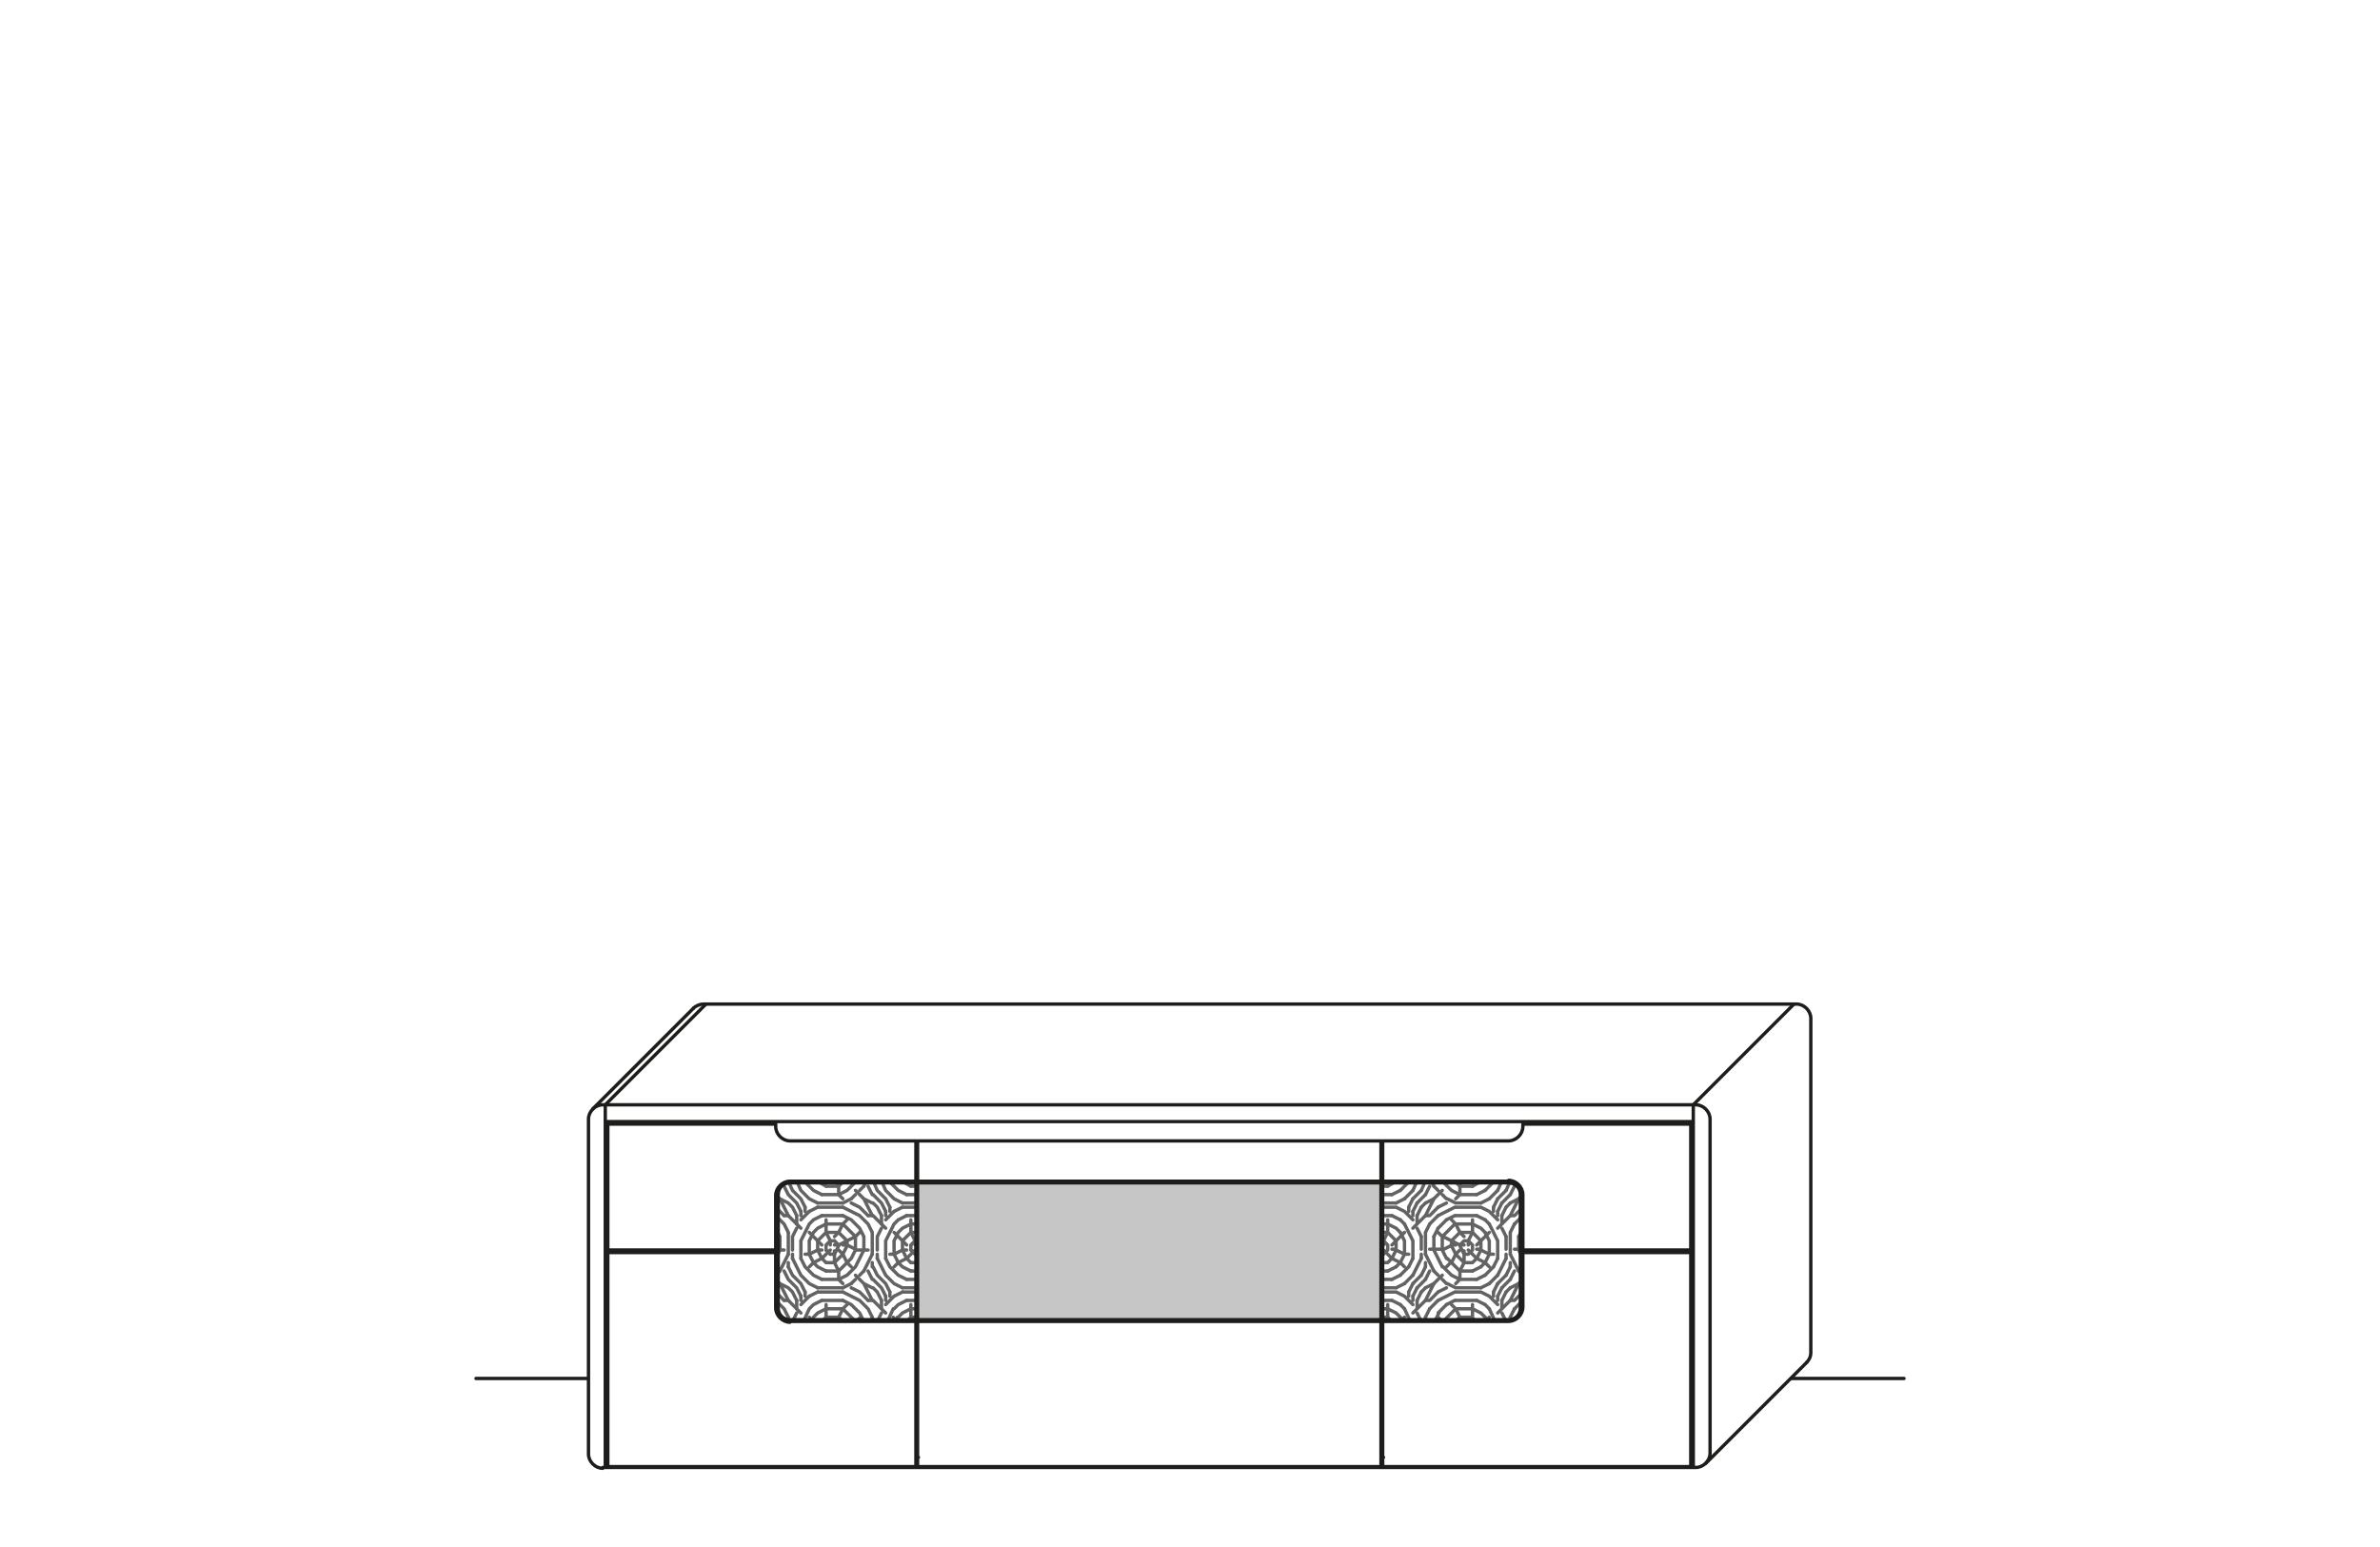 <?xml version="1.0" encoding="UTF-8"?>
<svg xmlns="http://www.w3.org/2000/svg" xmlns:xlink="http://www.w3.org/1999/xlink" version="1.1" id="Ebene_1" x="0px" y="0px" viewBox="0 0 283.5 184.3" style="enable-background:new 0 0 283.5 184.3;" xml:space="preserve">
<style type="text/css">
	.st0{fill:#C6C6C6;}
	.st1{fill:none;stroke:#646363;stroke-width:0.4;stroke-linecap:round;stroke-linejoin:round;stroke-miterlimit:10;}
	
		.st2{clip-path:url(#SVGID_00000036238149431435794490000014986747796936072324_);fill:none;stroke:#1D1D1B;stroke-width:0.4;stroke-linecap:round;stroke-linejoin:round;stroke-miterlimit:10;}
</style>
<g id="Ebene_2_00000052806787616388913510000009633076582905507247_">
</g>
<rect x="109.3" y="140.9" class="st0" width="55.1" height="16.3"></rect>
<path class="st1" d="M166.8,150.4l-1-0.5 M176.9,150.4l-1-0.5 M173.9,152.4l-1-0.5 M173.9,142.3l-1-0.5 M173.4,153.4l-1-0.5   M173.4,143.3l-1-0.5 M166.3,156.4l-1-0.5 M176.4,156.4l-1-0.5 M166.3,146.3l-1-0.5 M176.4,146.3l-1-0.5 M167.3,149.4l-1-0.5   M177.4,149.4l-1-0.5 M167.3,154.4l-1-0.5 M177.4,154.4l-1-0.5 M167.3,144.3l-1-0.5 M177.4,144.3l-1-0.5 M172.1,157.2l1.3-1.3   M171.8,147.3l1.5-1.5 M178.4,156.4l1.5-1.5 M178.4,146.3l1.5-1.5 M168.3,156.4l1.5-1.5 M168.3,146.3l1.5-1.5 M171.3,156.4l1-1   M171.3,146.3l1-1 M180.4,155.9l0.7-0.7 M180.4,145.8l0.7-0.7 M170.3,155.9l1-1 M170.3,145.8l1-1 M180.4,154.9l0.7-0.7 M180.4,144.8  l0.7-0.7 M170.3,154.9l1-1 M170.3,144.8l1-1 M180.9,152.9l0.2-0.2 M180.9,142.8l0.2-0.2 M170.8,152.9l1-1 M170.8,142.8l1-1   M173.6,157.2l0.3-0.3 M172.9,147.8l1-1 M176.9,151.9l1-1 M176.9,141.8l0.9-0.9 M166.8,151.9l1-1 M166.8,141.8l0.9-0.9 M177.4,152.9  l1-1 M177.4,142.8l1-1 M167.3,152.9l1-1 M167.3,142.8l1-1 M178.4,152.9l1-1 M178.4,142.8l1-1 M168.3,152.9l1-1 M168.3,142.8l1-1   M178.9,153.4l1-1 M178.9,143.3l1-1 M168.8,153.4l1-1 M168.8,143.3l1-1 M179.4,153.9l0.5-0.5 M179.4,143.8l0.5-0.5 M169.3,153.9  l0.5-0.5 M169.3,143.8l0.5-0.5 M172.3,150.9l0.5-0.5 M176.4,150.9l0.5-0.5 M166.3,150.9l0.5-0.5 M173.9,148.3l0.5-0.5 M175.4,150.4  l0.5-0.5 M165.3,150.4l0.5-0.5 M173.4,152.9l0.5-0.5 M173.4,142.8l0.5-0.5 M173.4,149.4l0.5-0.5 M177.1,157.2l0.3-0.3 M175.9,148.3  l1.5-1.5 M174.9,149.4l0.5-0.5 M167,157.2l0.3-0.3 M165.8,148.3l1.5-1.5 M164.8,149.4l0.5-0.5 M174.4,147.3l-0.5-0.5 M174.1,157.2  l-0.3-0.3 M175.4,148.3l-0.5-0.5 M165.3,148.3l-0.5-0.5 M171.8,147.3l-0.5-0.5 M171.6,157.2l-0.3-0.3 M177.4,150.9l-0.5-0.5   M167.3,150.9l-0.5-0.5 M173.4,145.8l-0.5-0.5 M173.4,155.9l-0.5-0.5 M177.4,145.8l-0.5-0.5 M167.3,145.8l-0.5-0.5 M177.4,155.9  l-0.5-0.5 M167.3,155.9l-0.5-0.5 M176.9,146.8l-0.5-0.5 M166.8,146.8l-0.5-0.5 M176.9,156.9l-0.5-0.5 M166.8,156.9l-0.5-0.5   M173.9,141.3l-0.4-0.4 M173.9,151.4l-1.5-1.5 M172.9,141.8l-0.9-0.9 M172.9,151.9l-1-1 M175.9,149.9l-1-1 M165.8,149.9l-1-1   M176.4,147.8l-1-1 M166.3,147.8l-1-1 M175.6,157.2l-0.3-0.3 M165.6,157.2l-0.3-0.3 M178.4,145.3l-1-1 M168.3,145.3l-1-1   M178.4,155.4l-1-1 M168.3,155.4l-1-1 M174.4,150.4l-1-1 M171.3,141.8l-0.5-0.5 M172.3,142.8l-0.5-0.5 M181.1,151.6l-0.2-0.2   M171.3,151.9l-0.5-0.5 M172.3,152.9l-0.5-0.5 M180.9,148.8v-1.5 M170.8,148.8v-1.5 M171.8,148.8v-1.5 M172.9,148.3v-0.5   M173.9,142.3v-1 M173.9,152.4v-1 M174.4,150.4V149 M174.9,148.3v-0.5 M164.8,148.3v-0.5 M175.4,146.8v-1.5 M175.4,148.8v-0.5   M175.4,156.9v-1.5 M165.3,146.8v-1.5 M165.3,148.8v-0.5 M165.3,156.9v-1.5 M176.4,148.8v-1 M166.3,148.8v-1 M177.4,149.4v-1.5   M167.3,149.4v-1.5 M177.9,144.3v-0.5 M177.9,154.4v-0.5 M167.8,144.3v-0.5 M167.8,154.4v-0.5 M178.4,144.8v-0.5 M178.4,149.9v-2   M178.4,154.9v-0.5 M168.3,144.8v-0.5 M168.3,149.9v-2 M168.3,154.9v-0.5 M178.9,145.8v-1 M178.9,155.9v-1 M168.8,145.8v-1   M168.8,155.9v-1 M179.4,148.8v-1.5 M179.4,149.9v-0.5 M169.3,148.8v-1.5 M169.3,149.9v-0.5 M179.9,149.4v-2.5 M179.9,150.9v-0.5   M179.9,157.2v-0.3 M169.8,149.4v-2.5 M169.8,150.9v-0.5 M169.8,157.2v-0.3 M165.8,144.8h-1.1 M170.3,144.8h-0.5 M175.9,144.8h-2.5   M180.4,144.8h-0.5 M165.8,154.9h-1.1 M170.3,154.9h-0.5 M175.9,154.9h-2.5 M180.4,154.9h-0.5 M165.3,145.8h-0.6 M175.4,145.8h-2   M165.3,155.9h-0.6 M175.4,155.9h-2 M165.3,146.8h-0.6 M175.4,146.8h-1.5 M165.3,156.9h-0.6 M175.4,156.9h-1.5 M164.8,147.8  L164.8,147.8 M174.9,147.8h-0.5 M173.4,148.3h-0.5 M174.4,148.3h-0.5 M166.3,148.8h-0.5 M171.8,148.8h-1.5 M176.4,148.8h-0.5   M181.1,148.8h-0.7 M164.8,149.4L164.8,149.4 M167.8,149.4h-0.5 M174.9,149.4h-0.5 M177.9,149.4h-0.5 M165.3,150.4h-0.6   M175.4,150.4h-1 M165.3,141.3h-0.6 M175.4,141.3h-1.5 M165.3,151.4h-0.6 M175.4,151.4h-1.5 M165.8,142.3h-1.1 M175.9,142.3h-2   M165.8,152.4h-1.1 M175.9,152.4h-2 M166.3,143.3h-1.6 M176.4,143.3h-3 M166.3,153.4h-1.6 M176.4,153.4h-3 M166.3,143.8h-1.6   M176.4,143.8h-3 M166.3,153.9h-1.6 M176.4,153.9h-3"></path>
<path class="st1" d="M107.5,147.8l1-1 M98.1,157.2l0.3-0.3 M108.2,157.2l0.3-0.3 M95.4,145.3l1-1 M105.5,145.3l1-1 M95.4,155.4l1-1   M105.5,155.4l1-1 M99.4,150.4l1-1 M102.4,141.8l0.5-0.5 M101.4,142.8l0.5-0.5 M92.7,151.6l0.2-0.2 M102.4,151.9l0.5-0.5   M101.4,152.9l0.5-0.5 M92.9,148.9v-1.5 M102.9,148.9v-1.5 M101.9,148.9v-1.5 M100.9,148.3v-0.5 M99.9,142.3v-1 M99.9,152.4v-1   M99.4,150.4V149 M98.9,148.3v-0.5 M109,148.3v-0.5 M98.4,146.8v-1.5 M98.4,148.9v-0.5 M98.4,156.9v-1.5 M108.5,146.8v-1.5   M108.5,148.9v-0.5 M108.5,156.9v-1.5 M97.4,148.9v-1 M107.5,148.9v-1 M96.4,149.4v-1.5 M106.5,149.4v-1.5 M95.9,144.3v-0.5   M95.9,154.4v-0.5 M106,144.3v-0.5 M106,154.4v-0.5 M95.4,144.8v-0.5 M95.4,149.9v-2 M95.4,154.9v-0.5 M105.5,144.8v-0.5   M105.5,149.9v-2 M105.5,154.9v-0.5 M94.9,145.8v-1 M94.9,155.9v-1 M105,145.8v-1 M105,155.9v-1 M94.4,148.9v-1.5 M94.4,149.9v-0.5   M104.5,148.9v-1.5 M104.5,149.9v-0.5 M93.9,149.4v-2.5 M93.9,150.9v-0.5 M93.9,157.2v-0.3 M103.9,149.4v-2.5 M103.9,150.9v-0.5   M103.9,157.2v-0.3 M108,144.8h1.1 M103.4,144.8h0.5 M97.9,144.8h2.5 M93.4,144.8h0.5 M108,154.9h1.1 M103.4,154.9h0.5 M97.9,154.9  h2.5 M93.4,154.9h0.5 M108.5,145.8h0.6 M98.4,145.8h2 M108.5,155.9h0.6 M98.4,155.9h2 M108.5,146.8h0.6 M98.4,146.8h1.5   M108.5,156.9h0.6 M98.4,156.9h1.5 M109,147.8L109,147.8 M98.9,147.8h0.5 M100.4,148.3h0.5 M99.4,148.3h0.5 M107.5,148.9h0.5   M101.9,148.9h1.5 M97.4,148.9h0.5 M92.7,148.9h0.7 M109,149.4L109,149.4 M106,149.4h0.5 M98.9,149.4h0.5 M95.9,149.4h0.5   M108.5,150.4h0.6 M98.4,150.4h1 M108.5,141.3h0.6 M98.4,141.3h1.5 M108.5,151.4h0.6 M98.4,151.4h1.5 M108,142.3h1.1 M97.9,142.3h2   M108,152.4h1.1 M97.9,152.4h2 M107.5,143.3h1.6 M97.4,143.3h3 M107.5,153.4h1.6 M97.4,153.4h3 M107.5,143.8h1.6 M97.4,143.8h3   M107.5,153.9h1.6 M97.4,153.9h3 M171.3,154.9l2-1 M171.3,144.8l2-1 M172.3,155.4l1-0.5 M172.3,145.3l1-0.5 M175.4,151.4l1-0.5   M165.3,151.4l1-0.5 M175.4,141.3l0.7-0.4 M165.3,141.3l0.7-0.4 M176.4,153.4l1-0.5 M166.3,153.4l1-0.5 M176.4,143.3l1-0.5   M166.3,143.3l1-0.5 M175.9,152.4l1-0.5 M165.8,152.4l1-0.5 M175.9,142.3l1-0.5 M165.8,142.3l1-0.5 M171.8,148.9l1-0.5 M171.3,153.9  l1-0.5 M171.3,143.8l1-0.5 M179.9,153.4l1-0.5 M169.8,153.4l1-0.5 M179.9,143.3l1-0.5 M169.8,143.3l1-0.5 M168.3,141.8l0.4-0.9   M168.3,151.9l1-2 M178.4,141.8l0.4-0.9 M178.4,151.9l1-2 M169.8,144.8l1-2 M169.8,154.9l1-2 M179.9,144.8l1-2 M179.9,154.9l1-2   M168.3,144.3l0.5-1 M168.3,154.4l0.5-1 M178.4,144.3l0.5-1 M178.4,154.4l0.5-1 M170.8,147.3l0.5-1 M171,157.2l0.4-0.8 M180.9,147.3  l0.2-0.4 M172.9,150.4l0.5-1 M173.9,141.3l0.2-0.4 M173.9,151.4l0.5-1 M166.8,150.4l0.5-1 M176.9,150.4l0.5-1 M169.3,141.8l0.4-0.9   M169.3,151.9l0.5-1 M179.4,141.8l0.4-0.9 M179.4,151.9l0.5-1 M164.8,147.8l0.5-1 M165.2,157.2l0.1-0.3 M174.9,147.8l0.5-1   M175.2,157.2l0.1-0.3 M165.8,149.9l0.5-1 M175.9,149.9l0.5-1 M167.8,150.9l0.5-1 M177.9,150.9l0.5-1 M168.8,144.8l0.5-1   M168.8,154.9l0.5-1 M178.9,144.8l0.5-1 M178.9,154.9l0.5-1 M167.8,143.8l0.5-1 M167.8,153.9l0.5-1 M177.9,143.8l0.5-1 M177.9,153.9  l0.5-1 M169.8,146.8l0.5-1 M169.8,156.9l0.5-1 M179.9,146.8l0.5-1 M179.9,156.9l0.5-1 M169.8,142.3l0.5-1 M169.8,152.4l0.5-1   M179.9,142.3l0.5-1 M179.9,152.4l0.5-1 M181.1,149.3l-0.2-0.4 M171.8,150.9l-1-2 M180.9,151.4l-1-2 M170.8,141.3l-0.2-0.4   M170.8,151.4l-1-2 M178.4,147.8l-1-2 M178,157.2l-0.6-1.3 M168.3,147.8l-1-2 M167.9,157.2l-0.6-1.3 M174.4,149.4l-0.5-1   M173.4,149.4l-0.5-1 M179.4,147.3l-0.5-1 M179.3,157.2l-0.4-0.8 M169.3,147.3l-0.5-1 M169.2,157.2l-0.4-0.8 M177.4,147.8l-0.5-1   M177,157.2l-0.1-0.3 M167.3,147.8l-0.5-1 M166.9,157.2l-0.1-0.3 M172.3,149.9l-0.5-1 M173.9,146.8l-0.5-1 M173.9,156.9l-0.5-1   M173.9,148.3l-2-1 M166.8,155.4l-1-0.5 M176.9,155.4l-1-0.5 M166.8,145.3l-1-0.5 M176.9,145.3l-1-0.5"></path>
<path class="st1" d="M102.4,154.9l-2-1 M102.4,144.8l-2-1 M101.4,155.4l-1-0.5 M101.4,145.3l-1-0.5 M98.4,151.4l-1-0.5 M108.5,151.4  l-1-0.5 M98.4,141.3l-0.7-0.4 M108.5,141.3l-0.7-0.4 M97.4,153.4l-1-0.5 M107.5,153.4l-1-0.5 M97.4,143.3l-1-0.5 M107.5,143.3  l-1-0.5 M97.9,152.4l-1-0.5 M108,152.4l-1-0.5 M97.9,142.3l-1-0.5 M108,142.3l-1-0.5 M101.9,148.8l-1-0.5 M102.4,153.9l-1-0.5   M102.4,143.8l-1-0.5 M93.9,153.4l-1-0.5 M103.9,153.4l-1-0.5 M93.9,143.3l-1-0.5 M103.9,143.3l-1-0.5 M105.5,141.8l-0.4-0.9   M105.5,151.9l-1-2 M95.4,141.8l-0.4-0.9 M95.4,151.9l-1-2 M103.9,144.8l-1-2 M103.9,154.9l-1-2 M93.9,144.8l-1-2 M93.9,154.9l-1-2   M105.5,144.3l-0.5-1 M105.5,154.4l-0.5-1 M95.4,144.3l-0.5-1 M95.4,154.4l-0.5-1 M102.9,147.3l-0.5-1 M102.8,157.2l-0.4-0.8   M92.9,147.3l-0.2-0.4 M100.9,150.4l-0.5-1 M99.9,141.3l-0.2-0.4 M99.9,151.4l-0.5-1 M107,150.4l-0.5-1 M96.9,150.4l-0.5-1   M104.5,141.8l-0.4-0.9 M104.5,151.9l-0.5-1 M94.4,141.8l-0.4-0.9 M94.4,151.9l-0.5-1 M109,147.8l-0.5-1 M108.6,157.2l-0.1-0.3   M98.9,147.8l-0.5-1 M98.5,157.2l-0.1-0.3 M108,149.9l-0.5-1 M97.9,149.9l-0.5-1 M106,150.9l-0.5-1 M95.9,150.9l-0.5-1 M105,144.8  l-0.5-1 M105,154.9l-0.5-1 M94.9,144.8l-0.5-1 M94.9,154.9l-0.5-1 M106,143.8l-0.5-1 M106,153.9l-0.5-1 M95.9,143.8l-0.5-1   M95.9,153.9l-0.5-1 M103.9,146.8l-0.5-1 M103.9,156.9l-0.5-1 M93.9,146.8l-0.5-1 M93.9,156.9l-0.5-1 M103.9,142.3l-0.5-1   M103.9,152.4l-0.5-1 M93.9,142.3l-0.5-1 M93.9,152.4l-0.5-1 M92.7,149.3l0.2-0.4 M101.9,150.9l1-2 M92.9,151.4l1-2 M102.9,141.3  l0.2-0.4 M102.9,151.4l1-2 M95.4,147.8l1-2 M95.8,157.2l0.6-1.3 M105.5,147.8l1-2 M105.8,157.2l0.6-1.3 M99.4,149.4l0.5-1   M100.4,149.4l0.5-1 M94.4,147.3l0.5-1 M94.5,157.2l0.4-0.8 M104.5,147.3l0.5-1 M104.6,157.2l0.4-0.8 M96.4,147.8l0.5-1 M96.8,157.2  l0.1-0.3 M106.5,147.8l0.5-1 M106.8,157.2l0.1-0.3 M101.4,149.9l0.5-1 M99.9,146.8l0.5-1 M99.9,156.9l0.5-1 M99.9,148.3l2-1   M107,155.4l1-0.5 M96.9,155.4l1-0.5 M107,145.3l1-0.5 M96.9,145.3l1-0.5 M107,150.4l1-0.5 M96.9,150.4l1-0.5 M99.9,152.4l1-0.5   M99.9,142.3l1-0.5 M100.4,153.4l1-0.5 M100.4,143.3l1-0.5 M107.5,156.4l1-0.5 M97.4,156.4l1-0.5 M107.5,146.3l1-0.5 M97.4,146.3  l1-0.5 M106.5,149.4l1-0.5 M96.4,149.4l1-0.5 M106.5,154.4l1-0.5 M96.4,154.4l1-0.5 M106.5,144.3l1-0.5 M96.4,144.3l1-0.5   M101.7,157.2l-1.3-1.3 M101.9,147.3l-1.5-1.5 M95.4,156.4l-1.5-1.5 M95.4,146.3l-1.5-1.5 M105.5,156.4l-1.5-1.5 M105.5,146.3  l-1.5-1.5 M102.4,156.4l-1-1 M102.4,146.3l-1-1 M93.4,155.9l-0.7-0.7 M93.4,145.8l-0.7-0.7 M103.4,155.9l-1-1 M103.4,145.8l-1-1   M93.4,154.9l-0.7-0.7 M93.4,144.8l-0.7-0.7 M103.4,154.9l-1-1 M103.4,144.8l-1-1 M92.9,152.9l-0.2-0.2 M92.9,142.8l-0.2-0.2   M102.9,152.9l-1-1 M102.9,142.8l-1-1 M100.2,157.2l-0.3-0.3 M100.9,147.8l-1-1 M96.9,151.9l-1-1 M96.9,141.8l-0.9-0.9 M107,151.9  l-1-1 M107,141.8l-0.9-0.9 M96.4,152.9l-1-1 M96.4,142.8l-1-1 M106.5,152.9l-1-1 M106.5,142.8l-1-1 M95.4,152.9l-1-1 M95.4,142.8  l-1-1 M105.5,152.9l-1-1 M105.5,142.8l-1-1 M94.9,153.4l-1-1 M94.9,143.3l-1-1 M105,153.4l-1-1 M105,143.3l-1-1 M94.4,153.9  l-0.5-0.5 M94.4,143.8l-0.5-0.5 M104.5,153.9l-0.5-0.5 M104.5,143.8l-0.5-0.5 M101.4,150.9l-0.5-0.5 M97.4,150.9l-0.5-0.5   M107.5,150.9l-0.5-0.5 M99.9,148.3l-0.5-0.5 M98.4,150.4l-0.5-0.5 M108.5,150.4l-0.5-0.5 M100.4,152.9l-0.5-0.5 M100.4,142.8  l-0.5-0.5 M100.4,149.4l-0.5-0.5 M96.7,157.2l-0.3-0.3 M97.9,148.3l-1.5-1.5 M98.9,149.4l-0.5-0.5 M106.7,157.2l-0.3-0.3 M108,148.3  l-1.5-1.5 M109,149.4l-0.5-0.5 M99.4,147.3l0.5-0.5 M99.7,157.2l0.3-0.3 M98.4,148.3l0.5-0.5 M108.5,148.3l0.5-0.5 M101.9,147.3  l0.5-0.5 M102.2,157.2l0.3-0.3 M96.4,150.9l0.5-0.5 M106.5,150.9l0.5-0.5 M100.4,145.8l0.5-0.5 M100.4,155.9l0.5-0.5 M96.4,145.8  l0.5-0.5 M106.5,145.8l0.5-0.5 M96.4,155.9l0.5-0.5 M106.5,155.9l0.5-0.5 M96.9,146.8l0.5-0.5 M107,146.8l0.5-0.5 M96.9,156.9  l0.5-0.5 M107,156.9l0.5-0.5 M99.9,141.3l0.4-0.4 M99.9,151.4l1.5-1.5 M100.9,141.8l0.9-0.9 M100.9,151.9l1-1 M97.9,149.9l1-1   M108,149.9l1-1 M97.4,147.8l1-1"></path>
<g>
	<defs>
		<rect id="SVGID_1_" x="56.5" y="119.4" width="170.5" height="55.7"></rect>
	</defs>
	<clipPath id="SVGID_00000036969250313514202190000015755237828666685104_">
		<use xlink:href="#SVGID_1_" style="overflow:visible;"></use>
	</clipPath>
	
		<path style="clip-path:url(#SVGID_00000036969250313514202190000015755237828666685104_);fill:none;stroke:#1D1D1B;stroke-width:0.4;stroke-linecap:round;stroke-linejoin:round;stroke-miterlimit:10;" d="   M213.4,164.2h13.4 M56.7,164.2h13.4 M83.8,119.6c-0.4,0-0.9,0.2-1.2,0.5 M215.2,162.3c0.3-0.3,0.5-0.7,0.5-1.2 M215.7,121.3   c0-0.9-0.8-1.7-1.7-1.7 M83.8,119.6H214 M215.7,161.1v-39.9 M72.1,133.6h129.5 M91.8,148.9v0.3 M91.9,148.9v0.3 M182,148.9v0.3    M181.9,148.9v0.3 M72.1,173.6h0.3 M109.1,173.6h0.3 M164.5,173.6h0.3 M201.4,173.6h0.3 M72.4,174.7h36.7 M109.3,174.7h55.1    M164.7,174.7h36.7 M109.3,157.4h55.1 M109.3,140.7h55.1 M164.7,140.9h15 M181.1,142.3c0-0.8-0.6-1.4-1.4-1.4 M181.1,155.8v-13.4    M179.7,157.2c0.8,0,1.4-0.6,1.4-1.4 M164.7,157.2h15 M94.1,157.2h15 M92.7,155.8c0,0.8,0.6,1.4,1.4,1.4 M92.7,155.8v-13.4    M94.1,140.9c-0.8,0-1.4,0.6-1.4,1.4 M94.1,140.9h15 M179.7,135.9c0.9,0,1.7-0.8,1.7-1.7 M92.4,134.2c0,0.9,0.8,1.7,1.7,1.7    M181.4,134.2v-0.3 M92.4,134.2v-0.3 M94.1,135.9h15 M164.7,135.9h15 M109.3,135.9h55.1 M94.1,140.7c-0.9,0-1.7,0.8-1.7,1.7    M92.4,155.8c0,0.9,0.8,1.7,1.7,1.7 M179.7,157.4c0.9,0,1.7-0.8,1.7-1.7 M181.4,142.3c0-0.9-0.8-1.7-1.7-1.7 M181.4,155.8v-6.6    M181.4,148.9v-6.6 M92.4,155.8v-6.6 M92.4,148.9v-6.6 M94.1,140.7h15 M94.1,157.4h15 M164.7,157.4h15 M164.7,140.7h15    M109.3,140.9h55.1 M109.3,157.2h55.1 M71.8,131.6c-0.9,0-1.7,0.8-1.7,1.7 M70.1,173.2c0,0.9,0.8,1.7,1.7,1.7 M202,174.8   c0.9,0,1.7-0.8,1.7-1.7 M203.7,133.3c0-0.9-0.8-1.7-1.7-1.7 M71.8,131.6H202 M72.4,133.9h20 M181.4,133.9h20 M72.4,148.9h20    M181.4,148.9h20 M72.4,149.2h20 M181.4,149.2h20 M203.7,173.2v-39.9 M201.7,174.8v-43.2 M201.4,174.7v-40.8 M164.7,174.7v-38.8    M164.5,174.7v-38.8 M109.3,174.7v-38.8 M109.1,174.7v-38.8 M72.4,174.7v-40.8 M72.1,174.8v-43.2 M71.8,174.8H202 M70.1,173.2   v-39.9"></path>
	
		<path style="clip-path:url(#SVGID_00000036969250313514202190000015755237828666685104_);fill:none;stroke:#1D1D1B;stroke-width:0.4;stroke-linecap:round;stroke-linejoin:round;stroke-miterlimit:10;" d="   M72.1,131.6l12-12 M203.2,174.3l12-12 M201.7,131.6l12-12 M70.6,132.1l12-12"></path>
</g>
</svg>
